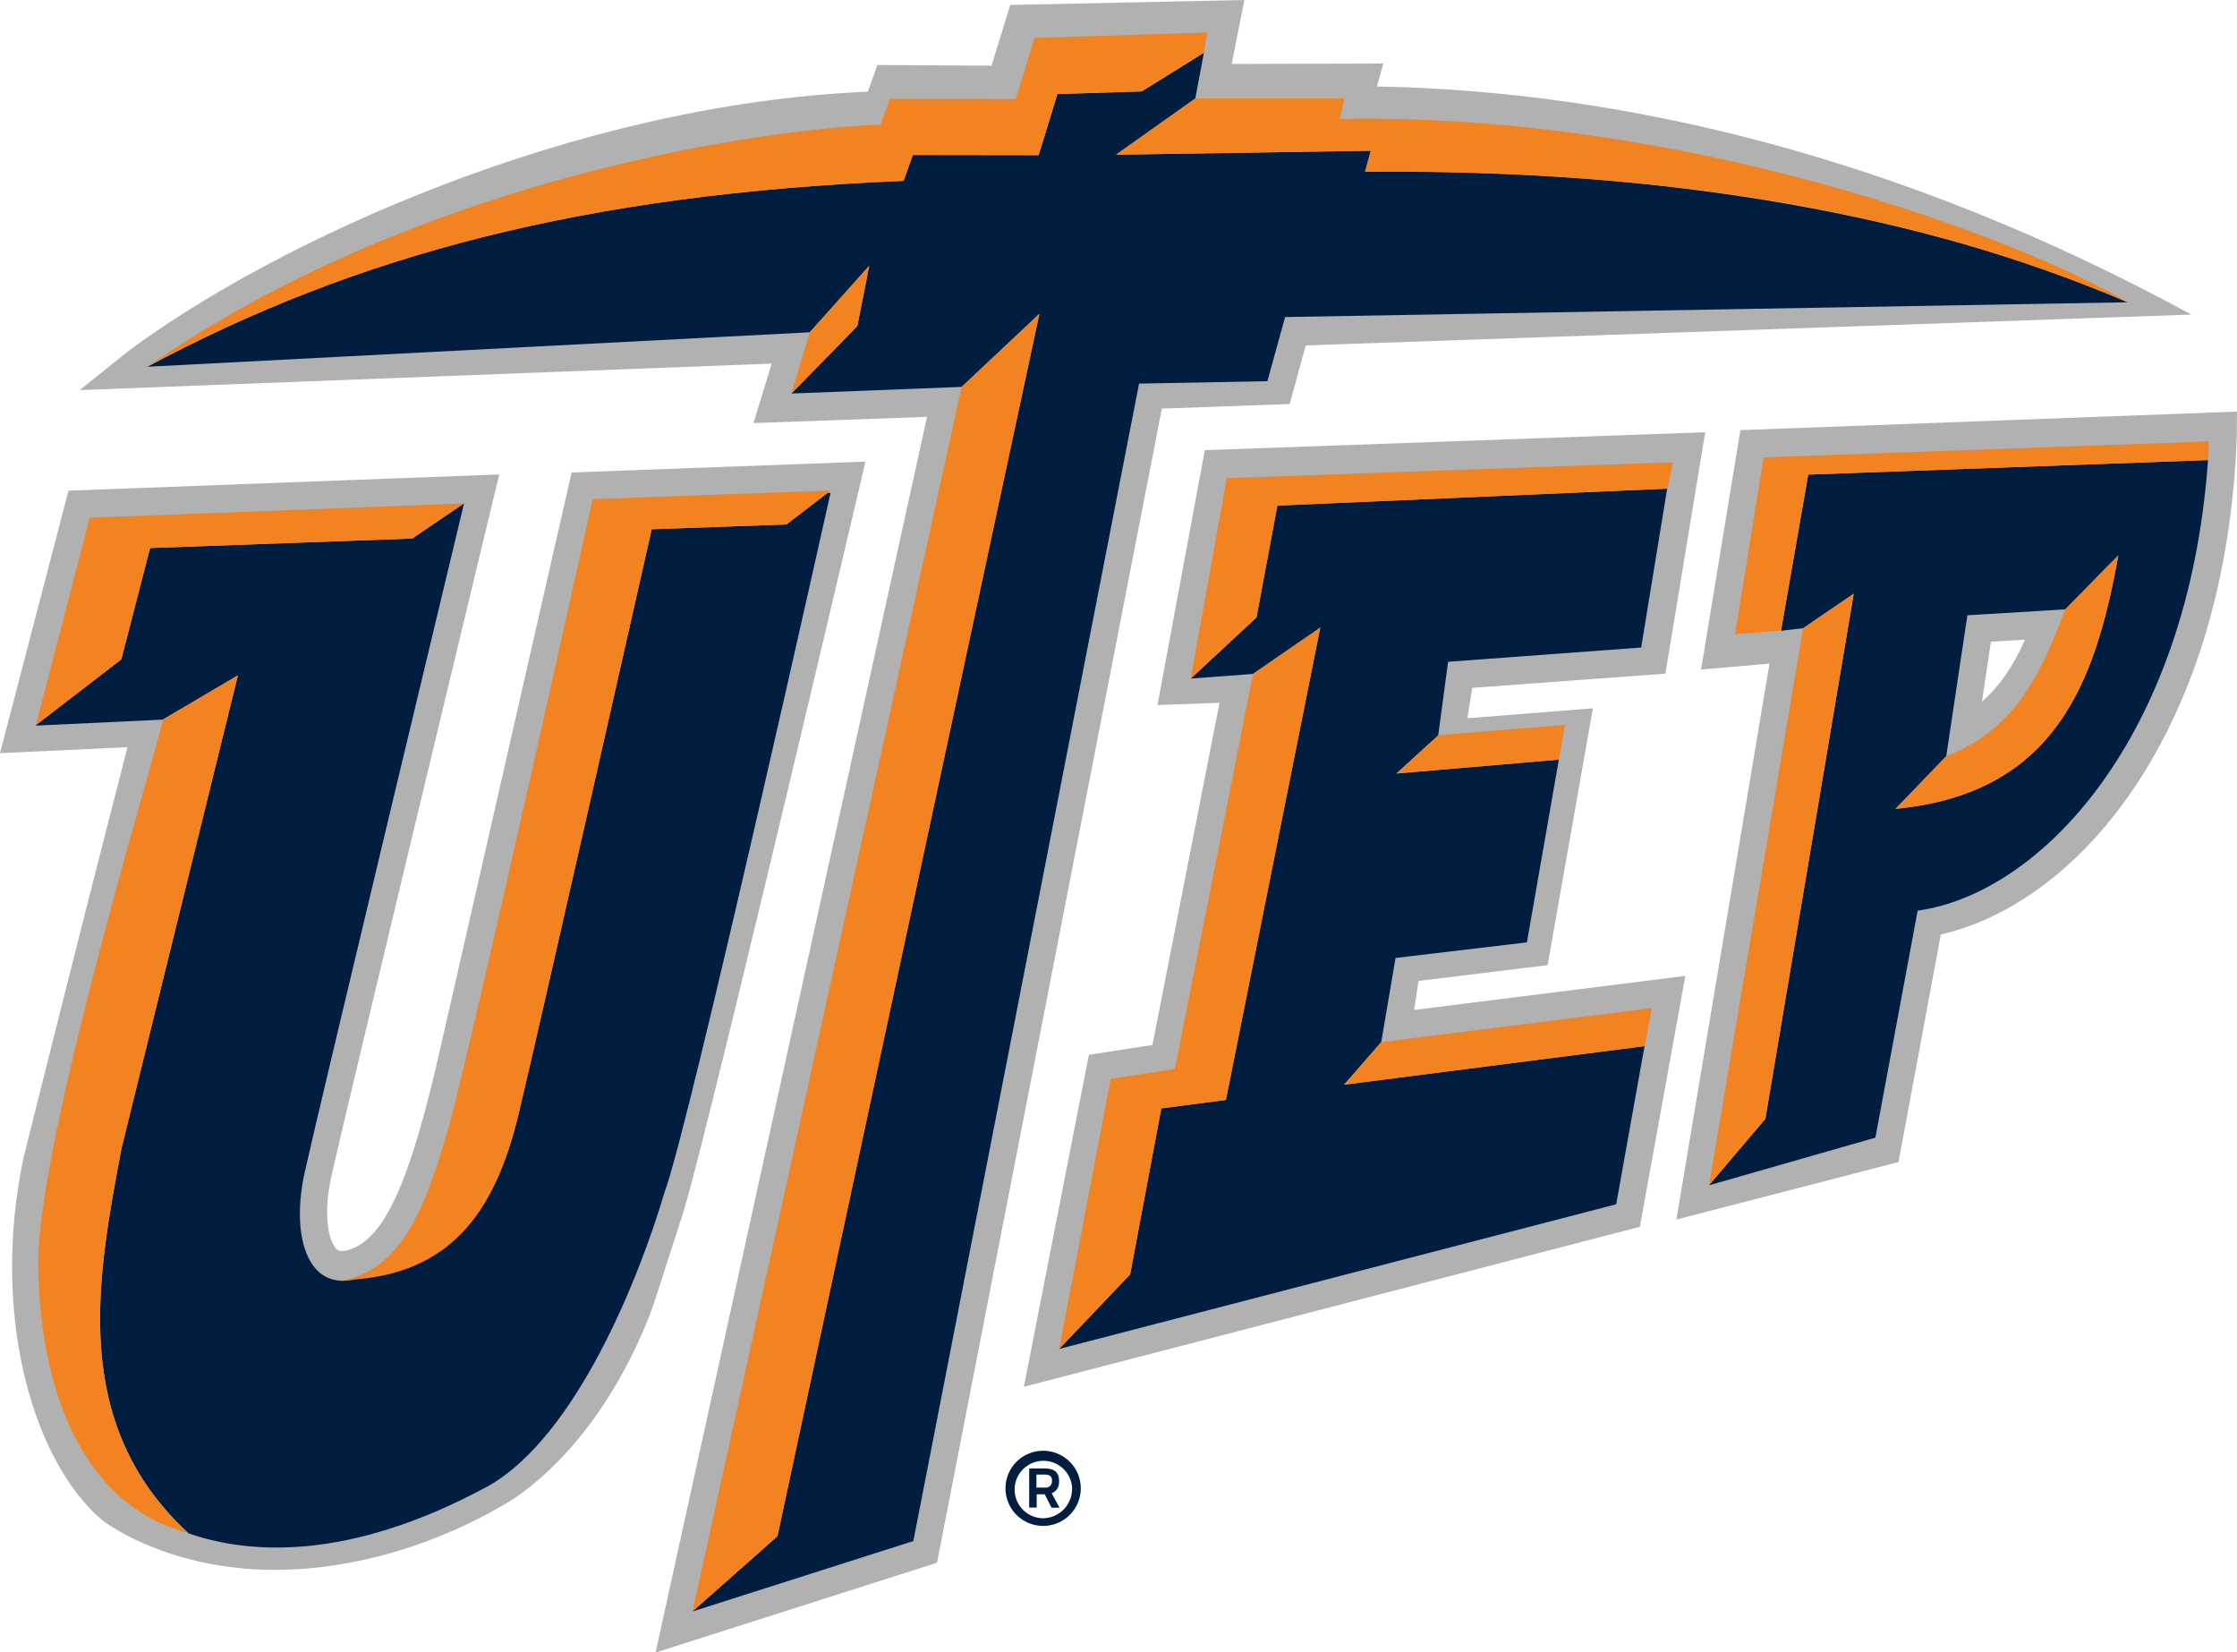 <svg width="153" height="113" viewBox="0 0 153 113" fill="none" xmlns="http://www.w3.org/2000/svg">
<g clip-path="url(#clip0_9220_11357)">
<path d="M94.179 5.917L94.608 4.345L84.243 4.375L85.108 0L69.095 0.34L67.816 4.492L60.01 4.445L59.355 6.271C39.05 7.128 18.792 16.6 8.886 23.927L5.446 26.678L52.782 24.864L51.533 28.932L63.405 28.507L44.837 113.012L64.088 106.87L79.466 27.943L88.209 27.629L89.308 23.622L149.877 21.513C129.984 10.675 110.92 6.218 94.179 5.917Z" fill="#B1B1B1"/>
<path d="M46.526 83.545C47.58 80.967 57.512 38.731 58.622 33.998L59.193 31.569L39.095 32.312L30.223 71.22C28.132 80.602 26.385 84.583 23.987 85.434C23.798 85.508 23.599 85.549 23.396 85.556C23.305 85.561 23.215 85.542 23.134 85.501C23.053 85.46 22.984 85.398 22.935 85.322C22.41 84.654 22.122 82.887 22.662 80.452C23.68 75.877 33.458 35.299 33.556 34.891L34.147 32.446L4.684 33.556L0 51.507L8.721 51.096C5.084 65.204 1.632 79.096 1.595 79.243L1.579 79.318C-0.518 89.482 1.973 99.167 6.547 103.569L7.037 103.99L7.124 104.056C7.301 104.19 11.554 107.358 18.793 107.358C24.227 107.358 30.089 105.611 35.102 102.52C42.066 97.787 44.8 88.901 44.8 88.901L46.526 83.545Z" fill="#B1B1B1"/>
<path d="M74.475 72.135L78.821 71.461L83.41 48.063L79.167 48.212L82.404 30.785L116.628 29.559L113.907 46.068L100.691 47.041L100.364 49.118L108.945 48.44L105.851 66.002L97.02 67.084L96.721 69.067L115.269 66.739L112.158 83.897L70.029 94.837L74.475 72.135Z" fill="#B1B1B1"/>
<path d="M119.036 29.416L116.346 45.79L121.025 45.381L114.657 83.4L129.848 79.47L132.742 63.909C142.477 61.663 152.267 49.628 152.982 29.891L153 28.148L119.036 29.416ZM135.556 47.989L136.17 43.882L138.504 43.742C137.659 45.662 136.692 46.985 135.556 47.989Z" fill="#B1B1B1"/>
<path d="M53.792 35.863L44.573 36.192C44.573 36.192 37.004 69.759 35.445 76.282C33.976 82.29 31.276 86.751 24.552 87.374C21.205 88.519 19.817 84.789 20.842 80.165C21.868 75.541 31.735 34.437 31.735 34.437H31.713L28.195 36.828L10.263 37.479L8.294 45.092L2.459 49.584V49.622L11.165 49.211C11.165 49.205 11.165 49.198 11.165 49.191L16.272 46.183L8.309 78.54C6.62 87.48 4.765 97.347 12.874 104.842H12.838C16.851 106.25 23.709 106.88 33.381 101.633C39.44 98.216 43.76 87.273 45.455 81.525C47.151 77.029 56.805 33.708 56.805 33.708H56.608L53.792 35.863Z" fill="#011E41"/>
<path d="M10.263 37.479L28.195 36.828L31.712 34.439L31.729 34.427L6.134 35.404L2.456 49.596L2.467 49.584L8.302 45.092L10.263 37.479Z" fill="#F38221"/>
<path d="M8.309 78.54L16.272 46.183L11.166 49.195C11.167 49.202 11.167 49.208 11.166 49.215C9.717 54.718 2.091 80.008 2.638 87.244C2.835 94.354 5.23 102.769 12.84 104.836H12.875C4.769 97.347 6.624 87.48 8.309 78.54Z" fill="#F38221"/>
<path d="M35.445 76.284C37.004 69.76 44.573 36.194 44.573 36.194L53.792 35.865L56.608 33.704L56.805 33.544L40.533 34.134C40.533 34.134 32.534 70.266 30.687 77.109C29.091 82.547 27.519 86.876 23.262 87.602C23.703 87.602 24.154 87.509 24.564 87.472C31.3 86.841 33.976 82.292 35.445 76.284Z" fill="#F38221"/>
<path d="M112.249 44.282L114.027 33.416L87.366 34.576L85.937 42.228L81.439 46.407L85.702 46.088L85.704 46.082L90.3 42.918L83.846 75.221L79.427 75.8L77.297 87.151L72.439 92.251L110.54 82.356L112.479 71.542L91.928 74.179L94.469 71.269L95.449 65.512L104.434 64.445L106.619 51.947L95.506 52.9L98.367 50.29L99.043 45.257L112.249 44.282Z" fill="#011E41"/>
<path d="M87.366 34.576L114.027 33.416L114.059 33.414L114.417 31.61L83.903 32.701L81.439 46.407L85.937 42.228L87.366 34.576Z" fill="#F38221"/>
<path d="M79.427 75.8L83.846 75.221L90.3 42.919L85.704 46.083L85.702 46.088L80.358 73.1L75.968 73.778L72.439 92.251L77.297 87.152L79.427 75.8Z" fill="#F38221"/>
<path d="M95.52 52.89L98.367 50.29L98.379 50.278L107.037 49.569L106.631 51.947L95.52 52.89Z" fill="#F38221"/>
<path d="M112.479 71.542L112.499 71.538L112.969 68.942L94.474 71.265L94.468 71.269L91.928 74.179L112.479 71.542Z" fill="#F38221"/>
<path d="M121.813 43.134L123.329 42.961L126.788 40.603L120.743 76.517L116.917 81.024V81.051L128.267 77.801L131.158 62.276C139.557 61.116 149.666 50.471 151.019 31.463L123.677 32.457L121.813 43.134ZM133.113 51.716L134.56 42.077L141.255 41.672C141.255 41.672 144.208 38.65 144.88 37.987C143.305 46.762 140.52 54.265 129.641 55.315C129.643 55.315 132.091 52.783 133.107 51.716H133.113Z" fill="#011E41"/>
<path d="M126.78 40.602L123.323 42.962L116.979 80.515L116.91 81.022L120.737 76.516L126.78 40.602Z" fill="#F38221"/>
<path d="M151.065 30.188C151.08 30.613 151.061 31.04 151.007 31.463L123.665 32.457L121.813 43.134L118.662 43.374L120.631 31.278L151.133 30.184" fill="#F38221"/>
<path d="M144.882 37.988C144.21 38.65 141.257 41.673 141.257 41.673C139.406 46.586 137.63 49.938 133.107 51.717C132.091 52.784 129.644 55.315 129.644 55.315C140.519 54.266 143.299 46.772 144.882 37.988Z" fill="#F38221"/>
<path d="M78.088 6.251L72.325 6.428L71.037 10.612L62.432 10.598L61.8 12.367C39.911 13.275 24.322 17.449 10.07 25.082L55.387 22.724L59.451 18.176L58.638 22.303L54.131 26.911L65.772 26.459L71.088 21.46L53.17 105.06L47.359 110.205L62.468 105.388L77.907 26.233L86.685 26.068L87.894 21.682L145.508 20.672C133.991 15.627 116.447 11.481 93.36 11.746L93.754 10.307L76.328 10.581L81.751 6.735L82.341 3.61L78.088 6.251Z" fill="#011E41"/>
<path d="M59.449 18.169L55.387 22.716L54.129 26.908L58.638 22.299L59.449 18.169Z" fill="#F38221"/>
<path d="M71.092 21.456L65.77 26.456V26.457L47.365 110.201L53.176 105.056L71.092 21.456Z" fill="#F38221"/>
<path d="M62.432 10.595L71.037 10.608L72.325 6.428L78.088 6.251L82.337 3.61L82.572 2.223L70.757 2.592L69.468 6.774L60.863 6.76L60.233 8.513C50.165 8.955 27.636 12.849 10.078 25.084C24.329 17.451 39.918 13.277 61.808 12.369L62.432 10.595Z" fill="#F38221"/>
<path d="M81.748 6.735H91.964L91.631 8.13C115.529 7.686 138.39 16.421 145.514 20.668C130.726 14.415 114.267 11.628 93.366 11.742L93.76 10.304L76.328 10.581L81.748 6.735Z" fill="#F38221"/>
<path d="M73.921 101.778C73.922 102.287 73.772 102.784 73.49 103.207C73.207 103.631 72.805 103.961 72.335 104.156C71.864 104.351 71.347 104.403 70.847 104.304C70.347 104.206 69.888 103.961 69.527 103.602C69.166 103.243 68.92 102.785 68.82 102.287C68.721 101.788 68.771 101.271 68.966 100.801C69.16 100.331 69.49 99.929 69.913 99.646C70.337 99.364 70.835 99.212 71.344 99.212C71.682 99.211 72.017 99.277 72.33 99.406C72.642 99.535 72.926 99.724 73.166 99.962C73.405 100.2 73.595 100.484 73.725 100.795C73.854 101.107 73.921 101.441 73.921 101.778ZM73.331 101.778C73.314 101.394 73.184 101.024 72.959 100.712C72.733 100.401 72.42 100.163 72.06 100.027C71.7 99.891 71.307 99.863 70.931 99.948C70.556 100.032 70.213 100.225 69.946 100.501C69.678 100.778 69.499 101.127 69.428 101.505C69.357 101.883 69.4 102.273 69.549 102.628C69.698 102.982 69.949 103.285 70.269 103.498C70.589 103.712 70.965 103.827 71.35 103.83C71.615 103.825 71.876 103.768 72.118 103.662C72.361 103.556 72.58 103.404 72.764 103.213C72.947 103.022 73.091 102.798 73.187 102.551C73.284 102.305 73.33 102.043 73.325 101.778H73.331ZM71.931 102.124L72.468 103.107H71.917L71.456 102.191H70.905V103.097H70.391V100.422H71.472C72.114 100.422 72.401 100.686 72.433 101.177C72.441 101.242 72.441 101.308 72.433 101.374C72.436 101.536 72.389 101.695 72.298 101.829C72.207 101.964 72.077 102.067 71.925 102.124H71.931ZM71.478 101.731C71.534 101.74 71.591 101.736 71.645 101.721C71.7 101.707 71.751 101.681 71.795 101.645C71.839 101.61 71.875 101.565 71.901 101.515C71.927 101.465 71.943 101.41 71.947 101.354V101.173C71.925 100.961 71.773 100.841 71.478 100.841H70.887V101.731H71.478Z" fill="#011E41"/>
</g>
<defs>
<clipPath id="clip0_9220_11357">
<rect width="153" height="113" fill="white"/>
</clipPath>
</defs>
</svg>
